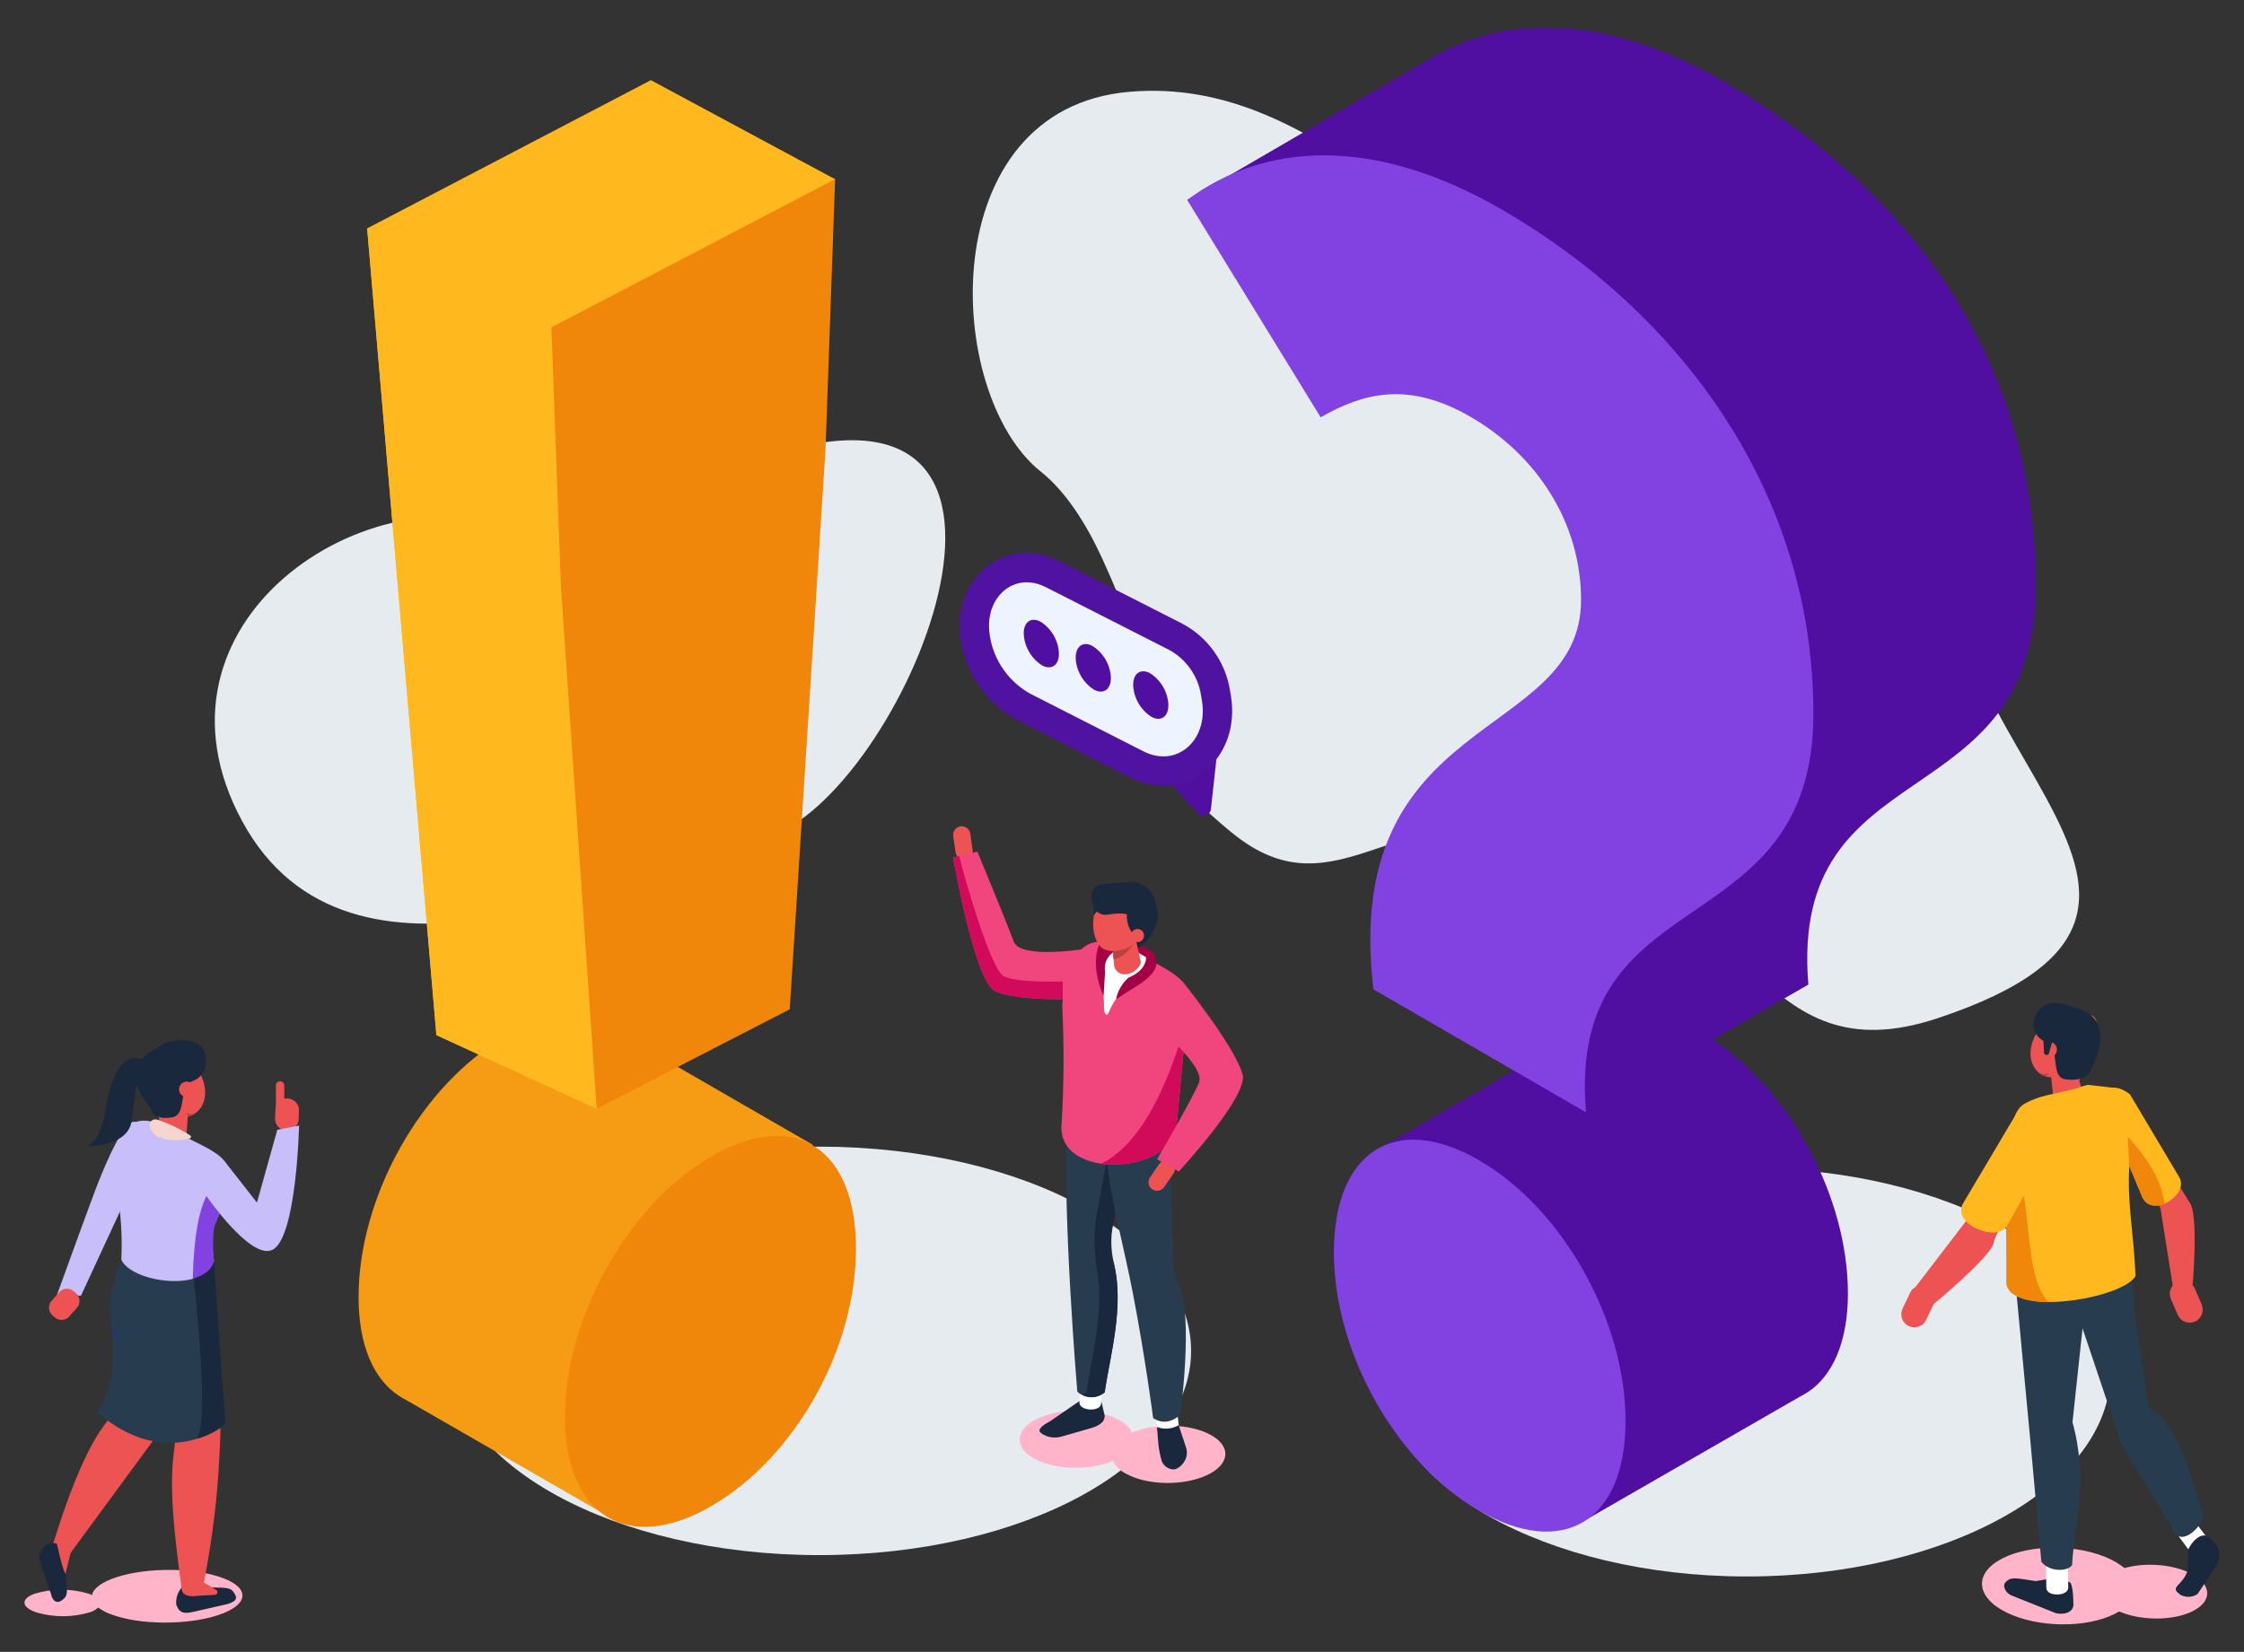 <?xml version="1.0" encoding="UTF-8"?><svg id="Calque_1" xmlns="http://www.w3.org/2000/svg" viewBox="0 0 407.41 300"><rect x="0" y="0" width="407.41" height="300" fill="#333333" stroke="none"/><g id="Groupe_1941"><path id="Tracé_7215" d="M139.91,82.61s-15.91,25.19-44.56,13.7c-28.65-11.48-70.85,16.82-51.4,52.79,19.46,35.97,70.7,10.09,95.16,2.99s58.54-87.64,.8-69.48" fill="#e6ebf0"/></g><g id="Groupe_1944"><path id="Tracé_7216" d="M223.52,151.12c-21.48-17.79-7.94-16.17-23.44-49.76-2.99-6.49-6.66-12.15-11.13-15.72-17.71-14.12-19.6-65.93,16.12-68.97,35.72-3.04,53.75,33.79,78.2,23.43,52.81-22.38,79.4,22.18,71.97,45.81-14.65,46.64,59.34,78.09-3.43,99-32.7,10.89-34.76-23.03-66.98-33.16-30.29-9.52-41.47,15.79-61.32-.65" fill="#e6ebf0"/></g><g id="Groupe_1947"><path id="Tracé_7217" d="M216.25,245.33c0,20.48-30.23,37.09-67.51,37.09s-67.51-16.61-67.51-37.09,30.23-37.09,67.51-37.09,67.51,16.61,67.51,37.09" fill="#e6ebf0"/></g><path d="M91.67,188.27c-15.23,8.81-26.57,29.1-26.57,47.29,0,8.73,2.72,14.9,7.28,17.9h0l.09,.06c.37,.24,.76,.47,1.16,.67l36,20.72s25.11-37.25,26.43-37.69,11.47-29.34,11.47-29.34l-36.88-21.28c-.4-.26-.81-.5-1.24-.71l-.08-.04h0c-1.8-.86-3.78-1.3-5.78-1.28-3.51,0-7.52,1.19-11.87,3.71" fill="#f59b14"/><path id="Tracé_7219" d="M129.14,273.53c-15.23,8.81-26.57,1.64-26.57-16.21s11.35-38.48,26.57-47.29c15.23-8.81,26.27-1.47,26.27,16.72s-11.05,37.97-26.27,46.77" fill="#f0870a"/><path id="Tracé_7220" d="M108.33,201.35l-29.1-13.37-12.57-146.5L118.17,14.56l33.45,17.99-43.29,168.8Z" fill="#ffb91e"/><path id="Tracé_7221" d="M108.33,201.35l-29.1-13.37-12.57-146.5,33.45,17.99,8.23,141.88Z" fill="#ffb91e"/><path id="Tracé_7222" d="M143.38,183.3l-35.05,18.04-6.48-94.71-1.74-47.18,51.51-26.92-1.74,49-6.5,101.77Z" fill="#f0870a"/><g id="Groupe_1954"><path id="Tracé_7223" d="M383.18,249.21c0,20.48-29.56,37.09-66.03,37.09s-66.03-16.61-66.03-37.09,29.56-37.09,66.03-37.09,66.03,16.61,66.03,37.09" fill="#e6ebf0"/></g><path d="M259.13,10.95h0l-43.58,25.37,76.66,32.01,19.47,39.45c-10.81,7.92-23.09,17.2-22.48,41.36l-20.55,30.33,10.65,12.44-30.45,17.57s14.23,26.62,15.55,27.06,23.11,39.71,23.11,39.71l39.44-22.7c.4-.2,.79-.43,1.16-.67l.1-.05h0c4.56-3.01,7.29-9.19,7.29-17.94,0-17.39-10.35-36.7-24.56-46.09l17.38-9.99c-3.59-43,41.29-29.77,41.29-72.42s-24.53-73.01-56.55-91.52c-11.77-6.82-22.63-9.86-32.31-9.86-7.62-.07-15.11,1.99-21.63,5.95" fill="#500fa0"/><g id="Groupe_1973"><path id="Tracé_7225" d="M287.05,108.97c0-14.1-8.08-26.34-20.05-33.26-11.07-6.4-19.15-4.54-27.23,.07l-24.23-39.47c14.06-10.44,33.81-11.74,57.14,1.75,32.01,18.52,56.55,50.93,56.55,91.52,0,42.65-44.88,29.42-41.29,72.42l-38.59-22.33c-5.98-50.58,37.7-44.92,37.7-70.71m-44.88,118.49c0-18.23,11.07-25.58,26.33-16.76,15.26,8.83,26.63,29.16,26.63,47.39s-11.37,25.07-26.63,16.24c-15.26-8.83-26.33-28.98-26.33-46.87" fill="#8241e1"/><path id="Tracé_7230" d="M392.25,219.44l-4.12-7.21,5.58,.02,3.76,6.04-2.11,3.67-3.1-2.52Z" fill="#ed5353"/><path id="Tracé_7231" d="M362.01,225.34l2.9-6.46-6.08-2.8-1.77,8.53,4.96,.74Z" fill="#ed5353"/><path id="Tracé_7232" d="M395.37,232.77h0c1.2-.51,2.59,.04,3.11,1.24l1.24,2.9c.51,1.2-.04,2.59-1.24,3.11h0c-1.2,.51-2.59-.04-3.11-1.24l-1.24-2.9c-.51-1.2,.04-2.59,1.24-3.11" fill="#ed5353"/><path id="Tracé_7233" d="M398.09,233.3s.96-11.18-.26-14.36c-1.22-3.17-5.59,.49-5.59,.49l2.27,14.28,3.57-.41Z" fill="#ed5353"/><g id="Groupe_1961"><path id="Tracé_7234" d="M383.99,293.07c-5.24,2.65-14.06,2.55-19.7-.23s-5.96-7.18-.71-9.84,14.06-2.55,19.7,.23,5.96,7.18,.71,9.84" fill="#ffb4ca"/></g><g id="Groupe_1964"><path id="Tracé_7235" d="M398.12,292.59c-3.68,1.86-9.88,1.79-13.84-.16-3.96-1.95-4.18-5.05-.51-6.91s9.88-1.79,13.84,.16,4.18,5.05,.51,6.91" fill="#ffb4ca"/></g><path id="Tracé_7236" d="M373.61,286.47l-4.01,.67c-2.94-.4-4.41-.92-5.36,.09l-.27,.29c-.35,.7,.2,1.83,1.28,2.25l7.98,3.19c1.56,.37,3.2-.17,3.21-1.57,0,0,0-3.91-.72-4.06-1.43-.31-.86-.58-2.11-.87" fill="#19283c"/><path id="Tracé_7237" d="M371.52,288.37c.02,1.64,4,1.59,3.98-.05l-.06-5.32-3.98,.05,.06,5.32Z" fill="#fff"/><path id="Tracé_7238" d="M370.62,283.62c1.39,1.88,4.84,1.85,5.58,.58,.43-7.53,2.97-15.55,.07-25.9l3.36-31.4-14.01,2.8,3.11,33.15,1.89,20.77Z" fill="#283c50"/><path id="Tracé_7239" d="M397.39,281.48c.89,1.19,4.22-.99,3.33-2.18l-2.89-3.88-3.33,2.18,2.89,3.88Z" fill="#fff"/><path id="Tracé_7240" d="M395.23,278.86c1.95,1.17,4.59-2.11,4.86-3.44-2.35-6.58-3.89-16.09-10.03-19.84l-2.61-17.7c.22-2.72-.28-4.88-1.4-8.85l-10.06,5.94,8.97,26.71c.16,.48,.38,.94,.64,1.38l9.63,15.8Z" fill="#283c50"/><path id="Tracé_7241" d="M372.7,192.83c-.26,3.22,1.59,4.84,4.13,3.63s3.67-5.1,3.93-8.31-.47-4.54-3-3.33-4.8,4.79-5.05,8.01" fill="#ed5353"/><path id="Tracé_7242" d="M368.64,191.46c.09,3.22,3.02,5.14,5.42,3.66,2.39-1.47,4.26-5.28,4.17-8.51s-2.1-4.64-4.49-3.17c-2.39,1.47-5.18,4.79-5.09,8.01" fill="#ed5353"/><path id="Tracé_7243" d="M376.34,201.39l.33-.09c1.11-.29,1.78-1.43,1.5-2.55l-1.62-6.28c-.29-1.12-1.43-1.79-2.54-1.5l-.33,.09c-1.11,.29-1.78,1.43-1.5,2.55l.67,6.26c.29,1.12,2.38,1.8,3.49,1.52" fill="#ed5353"/><path id="Tracé_7244" d="M379.62,194.31s-.6,2.17-4.55,1.72c-2.98-.34-.84-5.46-3.57-6.73-3.69-1.72-2.23-5.34-.6-6.52,1.63-1.18,3.71-.5,6.26,.36,2.7,.91,6.38,3,2.47,11.16" fill="#19283c"/><path id="Tracé_7245" d="M370.6,190.66c.02,.78,.68,1.4,1.46,1.38s1.4-.68,1.38-1.46c-.02-.78-.68-1.4-1.46-1.38h0c-.78,.02-1.4,.68-1.38,1.46" fill="#ed5353"/><path id="Tracé_7246" d="M387.72,231.74c-.34-7.92-1.53-13.09-1.14-19.93-.15-13.08,.06-13.43-2.82-14.26l-4.72-.53c-.89,.17-1.72,.58-2.61,.8-3.7,.91-6.08,1.11-8.73,2.55-2.37,1.28-2.51,4.72-2.5,7.59-.64,8.43-.81,21.12-.93,25.28,1.35,5.96,21.2,2.53,23.45-1.51" fill="#ffb91e"/><path id="Tracé_7247" d="M371.49,195.52l.52-.67c-.57,.27-1.23,.27-1.8,0,.36,.33,.8,.56,1.28,.66" fill="#ba4141"/><path id="Tracé_7248" d="M386.71,198.75l9.01,15.14c1.66,3.3-5.27,7.46-6.85,3.33-.1-.26-7.33-17.92-7.33-17.92,0,0,1.23-3.57,5.17-.56" fill="#ffb91e"/><path id="Tracé_7249" d="M364.19,208.95l2.17,2.35c2.55,10.31,1.37,20.76,5.55,25.16-2.56,0-4.9-.34-6.64-1.62-.62-.48-.99-1.21-1.01-1.99l-.07-23.9Z" fill="#f0870a"/><path id="Tracé_7251" d="M371.5,191.6h0c.26,.03,.5-.15,.53-.41l.84-3.01c.04-.26-.64-.1-.89-.14s-.99-.27-1.03-.01l.15,3.04c-.03,.26,.15,.5,.41,.53" fill="#19283c"/><path id="Tracé_7252" d="M386.57,211.8l-.27-5.41c3.54,3.93,6.2,7.96,6.66,12.21,0,0-2.72,1.36-3.99-1.15l-2.4-5.65Z" fill="#f0870a"/><path id="Tracé_7254" d="M349.94,233.67h0c1.18,.57,1.68,1.98,1.12,3.17l-1.36,2.86c-.56,1.18-1.98,1.68-3.16,1.12h0c-1.18-.57-1.68-1.98-1.12-3.17l1.36-2.86c.56-1.18,1.98-1.68,3.16-1.12" fill="#ed5353"/><path id="Tracé_7255" d="M351.07,236.83s9.11-7.54,10.69-10.57-4.7-4.66-4.7-4.66l-9.31,12.15,3.32,3.07Z" fill="#ed5353"/><path id="Tracé_7256" d="M372.11,208.95l-7.61,13.44c-1.38,3.44-10.2,.14-8.13-3.79,.13-.25,10.39-17.5,10.39-17.5,0,0,5.01,2.88,5.35,7.85" fill="#ffb91e"/><path id="Tracé_7258" d="M397.25,281.48l-.06,3.69c-.83,2.56-2.75,2.86-2,3.88l.63,.55c.99,.57,2.22,.52,3.17-.12l3.7-5.62c.55-1.34,.23-2.89-.81-3.9,0,0-1.1-1.09-1.65-1.11-1.33-.04-2.5,1.55-2.97,2.62" fill="#19283c"/><path id="Tracé_7259" d="M174.38,150.07h0c-.85,.13-1.44,.92-1.32,1.77l.43,2.95c.13,.85,.92,1.44,1.77,1.32s1.44-.92,1.32-1.77l-.43-2.95c-.13-.85-.92-1.44-1.77-1.32" fill="#ed5353"/><path id="Tracé_7260" d="M198.19,172.15s-12.89,2.27-14.14-1.15-6.6-16.33-6.6-16.33l-4.4,1.05s3.88,22.35,7.54,24.23,15.4,1.52,15.4,1.52l2.2-9.33Z" fill="#f0467d"/><g id="Groupe_1967"><path id="Tracé_7261" d="M219.75,260.56c-3.75-2.03-10.01-2.18-14.22-.38-.54-1.04-1.41-1.88-2.48-2.37-3.85-2.09-10.39-2.18-14.59-.21s-4.48,5.26-.62,7.34c3.75,2.03,10.01,2.18,14.22,.38,.54,1.04,1.41,1.88,2.48,2.37,3.85,2.09,10.39,2.18,14.59,.21s4.48-5.26,.62-7.34" fill="#ffb4ca"/></g><path id="Tracé_7262" d="M206.76,171.65s3.07,.85,3.06,2.43c-.01,1.02-.11,2.03-.3,3.03l-10.3-2.18,1.07-4.26,6.48,.97Z" fill="#a50046"/><path id="Tracé_7263" d="M190.61,258.14l5.7-3.92c1-.31,2.06-.3,3.06,.01,.53,.16,.63-.24,.58,.25l.49,2.1c.48,1.41-.63,2.25-2.23,2.74l-5.45,1.56c-1.19,.36-2.48,.19-3.54-.46l-.23-.18c-.81-.62,.42-1.46,1.62-2.12" fill="#19283c"/><path id="Tracé_7264" d="M199.92,254.87c-.09,1.63-4.05,1.4-3.95-.23l.3-5.3,3.95,.23-.3,5.3Z" fill="#fff"/><path id="Tracé_7265" d="M200.56,252.86c-1.44,1.24-3.59,1.18-4.97-.13,0,0-2.78-32.75-1.85-49.56l12.47-3.9c-1.56,10.31-4.96,27.25-4.96,27.25,3.62,8.49,.36,18.99-.69,26.35" fill="#283c50"/><path id="Tracé_7266" d="M206.21,199.26l-3.5,1.09c-.96,6.11-2.45,14.09-3.51,19.63-.66,3.61-.66,7.3,0,10.91,1.32,7.51-1.1,15.83-1.96,21.96-.23,.17-.48,.33-.74,.46,1.32,.71,2.94,.52,4.07-.46,.93-6.54,3.61-15.57,1.65-23.45-.56-2.36-.6-4.81-.12-7.19,1.11-5.7,3.04-15.89,4.11-22.96" fill="#19283c"/><path id="Tracé_7267" d="M214.01,258.95c.17,1.62-3.77,2.03-3.94,.41l-.54-5.27,3.94-.41,.54,5.27Z" fill="#fff"/><path id="Tracé_7268" d="M214.3,256.97c-1.7,1.39-3.35,1.63-4.94,.56,0,0-1.41-10.87-3.64-22.46-1.72-8.97-4.27-17.97-4.85-25.11l11.58-6.76c-.1,6.34,.37,20.31,.59,26.29,.05,1.4,.4,2.77,1.01,4.02,2.66,5.49,.24,23.45,.24,23.45" fill="#283c50"/><path id="Tracé_7269" d="M192.75,203.94c.42-7.12,.45-14.26,.1-21.38,.69-9.96,4.7-13.38,10.8-10.66l2.54,.87c7.28,4.6,11.13,4.66,9.23,12.58l-1.79,18.99c-.62,9.04-22.09,10.2-20.88-.41" fill="#f0467d"/><path id="Tracé_7270" d="M215.42,185.35l-1.79,19c-.36,5.27-7.82,7.86-13.73,7.01,7-3.51,11.83-13.15,15.51-26" fill="#d20a5a"/><path id="Tracé_7271" d="M209.23,174.53s.2,2.75-3.94,4.72c-1.84,.95-3.25,2.58-3.93,4.53-.37,.94-.89,.42-.92-.61,.03-1.82-.14-3.65-.5-5.43-.3-2.67,.14-5.38,1.26-7.82,.17-.02,8.03,4.61,8.03,4.61" fill="#fff"/><path id="Tracé_7272" d="M203.95,172.06s-3.89,.88-3.32,4.53l-.27,4.23s-2.53-5.04-.78-9.41,4.37,.65,4.37,.65" fill="#a50046"/><path id="Tracé_7273" d="M202.37,172.09c.26,.53,.6,1.01,1.01,1.42,.42,.26,6.72-1.93,6.55-7-.11-3.21-6.19-2.93-6.19-2.93l-1.37,8.5Z" fill="#19283c"/><path id="Tracé_7274" d="M204.56,176.92l-.3,.02c-1.03,.07-1.93-.71-2.01-1.74l-.42-5.81c-.07-1.03,.7-1.93,1.74-2.01l.3-.02c1.03-.07,1.93,.71,2.01,1.74l1.23,5.53c.08,1.03-1.51,2.22-2.53,2.3" fill="#ed5353"/><path id="Tracé_7275" d="M202.05,172.53c1.65,.09,3.24-.62,4.27-1.91,0,0-1.89,3.45-4.16,3.54l-.12-1.63Z" fill="#ba4141"/><path id="Tracé_7276" d="M207.52,171.88s2.39,3.51-2.66,5.68c-1.15,1.03-1.94,2.41-2.24,3.93,0,0,1.72-1.15,2.72-1.78s8.37-4.42,2.18-7.83" fill="#a50046"/><path id="Tracé_7277" d="M203.77,170.6c-1.41,2.3-3.47,2.49-4.59,.41s-.88-5.62,.54-7.92,3.47-2.49,4.59-.41,.88,5.62-.54,7.92" fill="#ed5353"/><path id="Tracé_7278" d="M206.62,170.54c-1.41,2.3-5.99,3.05-7.11,.98s.77-6.21,2.19-8.52,3.47-2.49,4.59-.41c1.12,2.07,1.76,5.65,.34,7.95" fill="#ed5353"/><path id="Tracé_7279" d="M204.85,164.01s-1.44,4.8,2.23,6.6c0,0,4.83-1.74,2.47-7.04-2.08-4.67-7.18-2.33-7.18-2.33l2.48,2.77Z" fill="#19283c"/><path id="Tracé_7280" d="M198.6,166.29c.74-1.35,2.08-2.25,3.61-2.43l-1.79-1.57s-2.14,.1-1.81,4" fill="#19283c"/><path id="Tracé_7281" d="M206.35,167.25c-.64-1.3-2.46-1.62-5.21-1.15-.42,.08-.85,.05-1.25-.1-1.85-.74-1.71-3.18-1.71-3.18-.13-1.67,1.06-2.2,2.73-2.33l4.34-.33c2.25-.03,4.17,1.59,4.51,3.81l.06,.28c.13,1.67-1.8,2.87-3.47,3" fill="#19283c"/><path id="Tracé_7282" d="M207.54,170.53c-.34,.56-1.08,.73-1.64,.39-.56-.34-.73-1.08-.39-1.64,.34-.56,1.08-.73,1.63-.39,.56,.34,.73,1.07,.39,1.63h0" fill="#ed5353"/><path id="Tracé_7283" d="M210.05,259.14l.28,3.36c.13,.96,.32,1.91,.59,2.85,.34,.86,1.14,1.44,2.06,1.51,1.03,.07,3.09-1.75,2.35-4-.64-1.97-1.34-4.04-1.34-4.04-1.2,.71-2.65,.83-3.95,.33" fill="#19283c"/><path id="Tracé_7284" d="M209.19,215.99h0c.71,.49,1.68,.3,2.17-.41l1.69-2.46c.48-.71,.31-1.68-.4-2.17h0c-.71-.49-1.68-.3-2.17,.41l-1.69,2.46c-.48,.71-.31,1.68,.4,2.17" fill="#ed5353"/><path id="Tracé_7285" d="M206.74,183.59s12.35,9.64,10.95,13c-1.4,3.36-7.62,13.94-7.62,13.94l3.94,2.23s12.64-13.63,11.59-17.62c-1.31-5-10.9-16.89-10.9-16.89l-7.96,5.34Z" fill="#f0467d"/><path id="Tracé_7286" d="M174.16,155.46l-1.12,.27s3.88,22.35,7.54,24.23c2.48,1.28,8.65,1.52,12.38,1.55l-.02-3.26s-7.89,.27-10.62-.89c-2.4-1.02-7.31-18.3-8.17-21.9" fill="#d20a5a"/><path id="Tracé_7288" d="M25.41,205.17s-.97-6.83-7.38,9.08c-1.3,3.22-7.68,20.9-7.68,20.9l4.35,.16s7.01-15.17,8.62-18.61c2.32-4.96,6.63-9.08,6.64-10.99s-4.56-.54-4.56-.54" fill="#c8befa"/><g id="Groupe_1970"><path id="Tracé_7289" d="M40.45,286.58c-5.08-1.91-13.73-1.97-19.32-.14-2.7,.89-4.19,2.05-4.43,3.23-.25-.11-.5-.21-.76-.29-3.17-.92-6.55-.89-9.71,.07-2.55,.96-2.35,2.48,.46,3.4,3.17,.92,6.55,.89,9.71-.07,.53-.17,1.02-.46,1.43-.84,.73,.54,1.54,.97,2.4,1.26,5.08,1.91,13.73,1.97,19.32,.14,5.58-1.83,5.99-4.86,.91-6.76" fill="#ffb4ca"/></g><path id="Tracé_7290" d="M12.64,282.26c-.26,2.22-3.11,.15-3.11-1.54,3.55-11.44,7.34-20.71,11.75-24.54l1.07-24.29,13.53-3.82-6.65,31.6-16.59,22.59Z" fill="#ed5353"/><path id="Tracé_7291" d="M34.76,287.17l3.22,1.12c2.48,.09,3.77-.14,4.41,.83l.18,.27c.64,.97,.17,1.48-1.26,1.92l-6.47,1.47c-1.89,.42-2.37-.2-2.84-1.35-.11-1.14,.26-2.27,1-3.14,.74-.98,.69-1.05,1.76-1.12" fill="#19283c"/><path id="Tracé_7292" d="M36.76,288.68c-.71,1.79-3.81,1.4-3.75-.07-3.26-22.6-1.04-23.97-1.12-28.9-.09-5.51-1.16-11.46-5.06-21.9l3.51,.56c5.59,.9,9.72,5.71,9.76,11.37,.12,14.04-.55,25.15-3.34,38.94" fill="#ed5353"/><path id="Tracé_7293" d="M38.83,229.02l2.09,29.61s-10.45,8.97-23.3-2.18c2.81-4.03,3.16-9.17,2.78-14.63-1.14-5.13,.15-9.36,1.62-13.05l16.8,.25Z" fill="#283c50"/><path id="Tracé_7294" d="M34.09,200.46c-.26,3.2-2.34,4.51-4.64,2.91s-3.95-5.49-3.69-8.69,2.34-4.51,4.64-2.91,3.95,5.49,3.69,8.69" fill="#ffc2b0"/><path id="Tracé_7295" d="M37.24,198.86c-.26,3.2-3.29,4.95-5.59,3.35s-3.95-5.49-3.69-8.69,2.34-4.51,4.64-2.91,4.9,5.05,4.63,8.25" fill="#ed5353"/><path id="Tracé_7296" d="M30.16,209.21l-.35-.08c-1.17-.27-1.91-1.43-1.65-2.61l1.47-6.61c.26-1.17,1.43-1.91,2.6-1.66l.35,.08c1.17,.27,1.91,1.43,1.65,2.61l-.48,6.56c-.26,1.17-2.42,1.97-3.59,1.71" fill="#ed5353"/><path id="Tracé_7297" d="M27.41,201.29s.04,2.18,3.74,1.65c2.96-.42,1.03-5.56,3.84-6.61,3.09-1.16,2.88-5.23,1.32-6.49s-5.24-1.36-7.56,.28c-2.32,1.64-7.51,3.53-1.35,11.18" fill="#19283c"/><path id="Tracé_7298" d="M35.33,197.96c-.07,.78-.75,1.35-1.53,1.29-.78-.07-1.35-.75-1.29-1.53,.07-.78,.75-1.35,1.52-1.29,.78,.06,1.36,.75,1.29,1.53h0" fill="#ed5353"/><path id="Tracé_7299" d="M22.03,228.78c.19-4.09-.06-8.18-.72-12.21-.3-1.98-.16-2.57-.35-4.56-.35-3.51,1.21-9.89,6.98-8.22l.52,.36c.85,.23,1.67,.54,2.46,.95,8.44,4.36,11.62,4.87,10.31,10.24-.36,4.02-3.64,5.17-2.39,13.71-1.73,5.73-14.88,3.85-16.8-.25" fill="#c8befa"/><path id="Tracé_7300" d="M34.19,202.75l-.48-.69c.55,.3,1.2,.33,1.79,.1-.37,.31-.83,.51-1.31,.59" fill="#ba4141"/><path id="Tracé_7301" d="M28.4,203.31c-.55-.12-1.09,.23-1.21,.77-.03,.13-.03,.25,0,.38,.19,1.08,.99,1.95,2.05,2.22,1.7,.49,3.51,.51,5.22,.06,.15-.04,.25-.19,.21-.35-.02-.07-.06-.14-.13-.18-1.91-1.24-3.97-2.22-6.13-2.91" fill="#f5d6ce"/><path id="Tracé_7302" d="M12.62,282.45l-.73,3.36c.21,2.5,.59,3.76-.3,4.52l-.25,.22c-.89,.76-1.83,.3-2.07-1.04l-2.08-6.06c-.21-1.26,.43-2.52,1.57-3.09,0,0,.95-.55,2.53,.46,1.04,.66,1.14,.56,1.33,1.62" fill="#19283c"/><path id="Tracé_7303" d="M27.35,193.64s-3.2-3.99-6.07,.94c-2.87,4.93-1.27,10.75-5.35,13.59,0,0,7.14,.09,7.94-4.44s.37-8.36,2.93-8.48,.56-1.61,.56-1.61" fill="#19283c"/><path id="Tracé_7304" d="M34.91,289.87l4.12-.24c.27-.02,.47-.26,.44-.53-.02-.17-.12-.32-.27-.39l-2.58-1.54-1.71,2.7Z" fill="#ed5353"/><path id="Tracé_7305" d="M10.32,280.34s1.04,4.84,1.57,5.48l1.01-4.14-.71-2.43-1.88,1.1Z" fill="#ed5353"/><path id="Tracé_7306" d="M20.16,240.52s1.46,2.64,2.54,2.72c-.77,.07-1.55-.09-2.24-.44l-.3-2.28Z" fill="#223a6b"/><path id="Tracé_7307" d="M40.93,258.63l-2.09-29.61-3.8,2.24s3.12,26.26,.74,30.03c1.88-.52,3.64-1.43,5.15-2.66" fill="#19283c"/><path id="Tracé_7308" d="M52.22,199.48h0c-1.18-.04-2.17,.88-2.22,2.06l-.06,1.55c-.05,1.18,.88,2.18,2.06,2.23h0c1.18,.04,2.17-.88,2.22-2.06l.06-1.55c.05-1.18-.88-2.18-2.06-2.23" fill="#ed5353"/><path id="Tracé_7309" d="M38.83,229.02s-.43-5.19,.26-6.71,3.46-7.97,3.46-7.97l-1.63-2.01c-1.79,3.13-5.51,3.38-5.92,19.88,0,0,3.4-.77,3.83-3.2" fill="#8241e1"/><path id="Tracé_7310" d="M40.78,210.9l5.87,7.5,3.7-13.23,3.95-.75s-.46,20.57-4.88,22.58c-4.12,1.87-12.53-10.61-12.53-10.61l3.88-5.48Z" fill="#c8befa"/><path id="Tracé_7311" d="M50.85,202.4h0c-.42,0-.76-.34-.76-.76v-4.51c0-.42,.34-.76,.76-.76s.76,.34,.76,.76v4.51c0,.42-.34,.76-.76,.76" fill="#ed5353"/><path id="Tracé_7312" d="M13.82,234.88l-.42-.37c-.77-.68-1.94-.62-2.63,.15l-1.4,1.57c-.68,.77-.62,1.95,.14,2.64l.42,.37c.77,.68,1.94,.62,2.63-.15l1.4-1.57c.68-.77,.62-1.95-.14-2.64" fill="#ed5353"/><path id="Tracé_7313" d="M182.29,104.08l5.77-2.61,33.08,34.98-7.08,3.14-31.77-35.51Z" fill="#ed5353"/><path id="Tracé_7315" d="M221.45,132.3l-1.6,14.62c-.08,.76-.76,1.31-1.52,1.23-.36-.04-.68-.21-.91-.49l-11.34-12.44,15.37-2.92Z" fill="#500fa0"/><path id="Tracé_7316" d="M185.96,128.42l20.4,10.39c8.03,4.09,16.07-2.61,14.48-12.07l-.16-.94c-.69-4.32-3.36-8.08-7.21-10.15l-22.36-11.38c-7.77-3.95-15.56,2.53-14.02,11.68,.85,5.31,4.13,9.92,8.86,12.47" fill="#edf4ff"/><path id="Tracé_7317" d="M185.96,128.42l20.4,10.39c8.03,4.09,16.07-2.61,14.48-12.07l-.16-.94c-.69-4.32-3.36-8.08-7.21-10.15l-22.36-11.38c-7.77-3.95-15.56,2.53-14.02,11.68,.85,5.31,4.13,9.92,8.86,12.47Z" fill="none" stroke="#5012a0" stroke-linecap="round" stroke-linejoin="round" stroke-width="5.33"/><path id="Tracé_7318" d="M205.74,124.6c.16,2.3,1.41,4.39,3.37,5.62,1.76,.9,3.11-.16,3.01-2.37-.16-2.3-1.41-4.39-3.37-5.62-1.76-.9-3.11,.16-3.01,2.37" fill="#500fa0"/><path id="Tracé_7319" d="M195.3,119.66c.16,2.3,1.41,4.39,3.37,5.62,1.76,.9,3.11-.16,3.01-2.37-.16-2.3-1.41-4.39-3.37-5.62-1.76-.9-3.11,.16-3.01,2.37" fill="#500fa0"/><path id="Tracé_7320" d="M185.87,115.25c.16,2.3,1.41,4.39,3.37,5.62,1.76,.9,3.11-.16,3.01-2.37-.16-2.3-1.41-4.39-3.37-5.62-1.76-.9-3.11,.16-3.01,2.37" fill="#500fa0"/></g></svg>